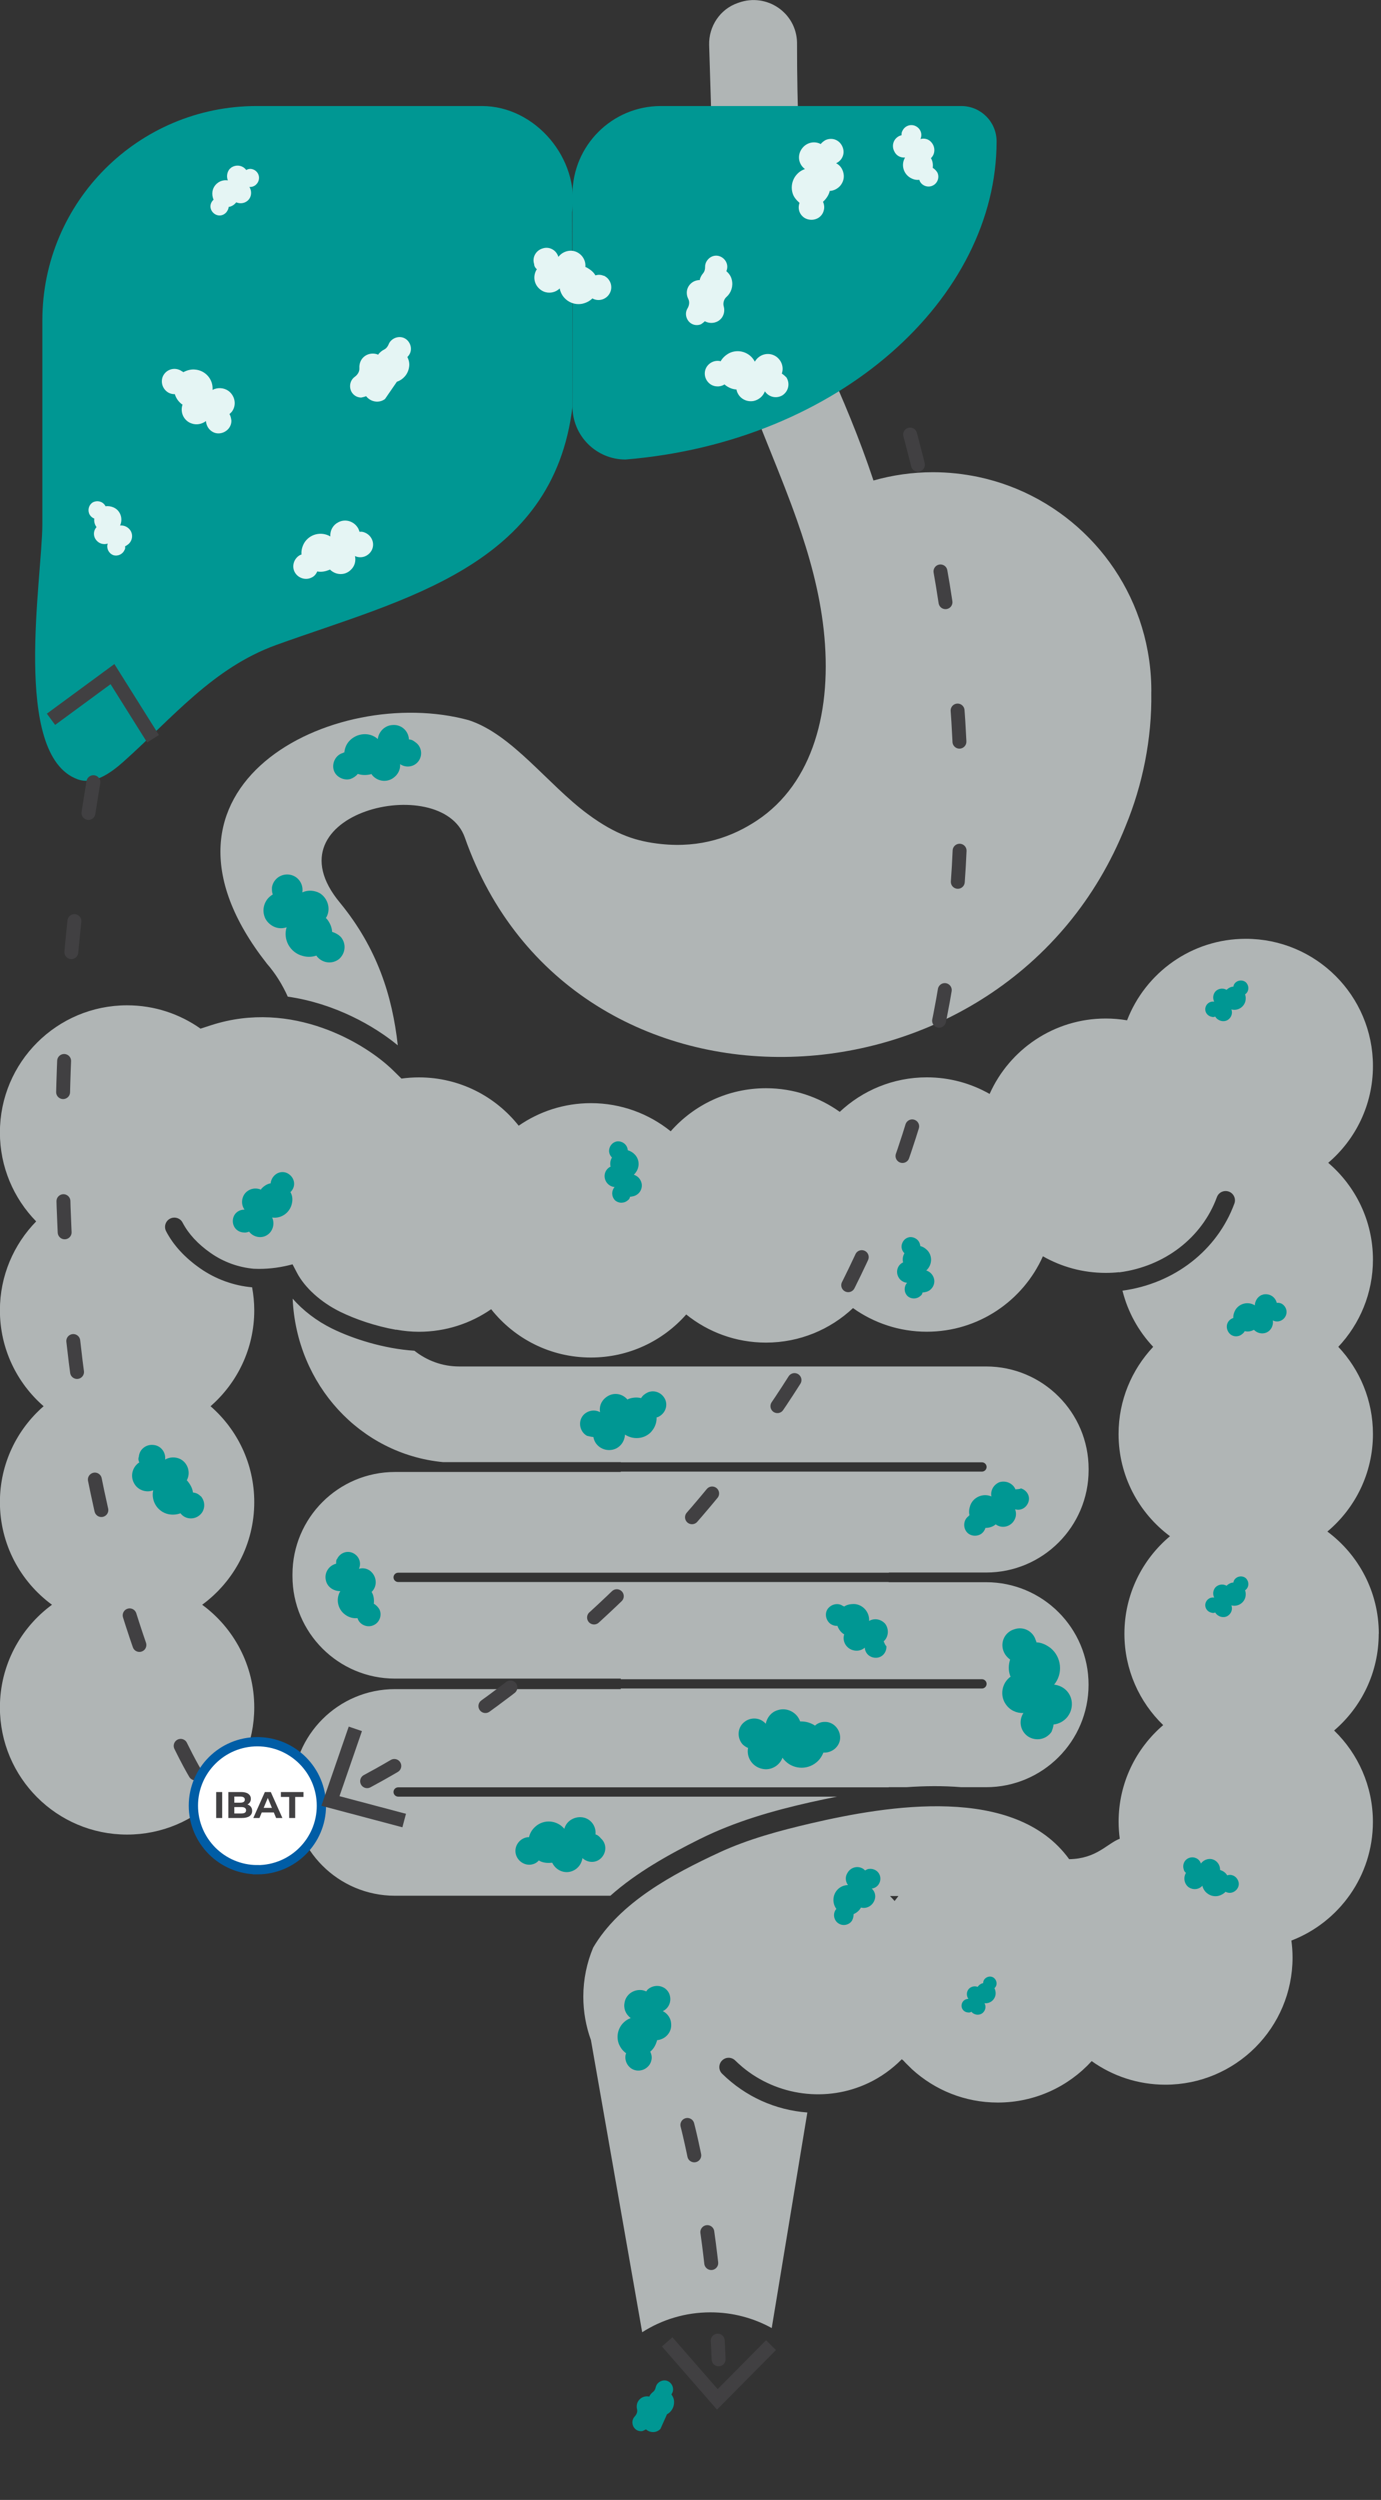 <svg width="221" height="400" viewBox="0 0 221 400" fill="none" xmlns="http://www.w3.org/2000/svg">
<rect x="0" y="0" width="221" height="400" fill="#333333" stroke="none"/>
<g clip-path="url(#clip0_867_18262)">
<path d="M112.04 294.233C117.598 291.465 123.633 289.731 129.675 288.37C131.044 288.065 132.48 287.759 133.961 287.469H63.718C63.309 287.469 62.974 287.134 62.974 286.725C62.974 286.316 63.309 285.981 63.718 285.981H142.221C142.221 285.981 142.221 285.966 142.221 285.959H145.048C147.98 285.75 150.949 285.721 153.836 285.959H157.802C166.858 285.959 174.202 278.614 174.202 269.559C174.202 260.503 166.858 253.159 157.802 253.159H142.213C142.213 253.159 142.213 253.136 142.213 253.129H63.718C63.309 253.129 62.974 252.794 62.974 252.385C62.974 251.976 63.309 251.641 63.718 251.641H142.236C142.236 251.641 142.236 251.618 142.236 251.611H157.81C166.865 251.611 174.21 244.267 174.21 235.211V235.04C174.21 225.984 166.865 218.64 157.81 218.64H115.589C115.492 218.64 115.403 218.64 115.306 218.64H115.351H73.48C70.787 218.64 68.309 217.702 66.322 216.125C61.389 215.797 56.5 214.22 53.166 212.59C50.688 211.377 48.486 209.681 46.834 207.791C47.444 221.519 57.594 232.651 70.876 233.946H70.891H99.353C99.353 233.946 99.353 233.968 99.353 233.976H157.14C157.549 233.976 157.884 234.311 157.884 234.72C157.884 235.129 157.549 235.464 157.14 235.464H99.331C99.331 235.464 99.331 235.501 99.331 235.523H63.204C54.149 235.523 46.804 242.868 46.804 251.923V252.184C46.804 261.24 54.149 268.584 63.204 268.584H99.345C99.345 268.584 99.345 268.651 99.345 268.681H157.14C157.549 268.681 157.884 269.016 157.884 269.425C157.884 269.834 157.549 270.169 157.14 270.169H99.338C99.338 270.169 99.338 270.236 99.338 270.266H63.204C54.149 270.266 46.804 277.61 46.804 286.666V286.926C46.804 295.982 54.149 303.326 63.204 303.326H97.679C101.898 299.568 107.092 296.696 112.032 294.233H112.04ZM220.649 261.403C220.649 254.706 217.412 248.768 212.419 245.055C216.876 241.32 219.711 235.717 219.711 229.452C219.711 224.049 217.606 219.146 214.168 215.5C217.598 211.854 219.711 206.95 219.711 201.548C219.711 195.342 216.929 189.791 212.553 186.055C216.936 182.32 219.711 176.769 219.711 170.563C219.711 159.327 210.604 150.212 199.36 150.212C190.699 150.212 183.303 155.629 180.363 163.256C179.255 163.07 178.116 162.966 176.955 162.966C168.666 162.966 161.538 167.929 158.368 175.035C155.399 173.346 151.976 172.379 148.315 172.379C142.928 172.379 138.031 174.477 134.385 177.9C131.059 175.526 126.981 174.12 122.584 174.12C116.504 174.12 111.058 176.784 107.33 181.01C103.84 178.198 99.397 176.509 94.568 176.509C90.275 176.509 86.294 177.841 83.005 180.118C79.277 175.407 73.518 172.386 67.044 172.386C66.091 172.386 65.154 172.453 64.231 172.58V172.565L62.951 171.307C58.539 166.954 46.767 159.833 33.79 164.037L32.064 164.596V164.566C28.738 162.229 24.704 160.853 20.337 160.853C9.101 160.853 -0.015 169.961 -0.015 181.204C-0.015 186.74 2.203 191.763 5.789 195.431C2.203 199.1 -0.015 204.122 -0.015 209.658C-0.015 215.782 2.694 221.274 6.98 225.002C2.694 228.73 -0.015 234.221 -0.015 240.345C-0.015 247.087 3.267 253.062 8.319 256.768C3.267 260.473 -0.015 266.448 -0.015 273.19C-0.015 284.426 9.093 293.541 20.337 293.541C31.58 293.541 40.688 284.433 40.688 273.19C40.688 266.448 37.406 260.473 32.354 256.768C37.406 253.062 40.688 247.087 40.688 240.345C40.688 234.221 37.979 228.73 33.693 225.002C37.972 221.274 40.688 215.782 40.688 209.658C40.688 208.401 40.561 207.166 40.346 205.975C37.414 205.715 34.527 204.688 32.026 202.939C29.578 201.228 27.74 199.234 26.58 197.001C26.2 196.272 26.483 195.372 27.212 194.992C27.941 194.613 28.842 194.895 29.221 195.625C30.159 197.425 31.677 199.07 33.73 200.499C35.806 201.95 38.195 202.79 40.606 203.006C40.874 203.021 41.142 203.028 41.417 203.028C43.285 203.028 45.085 202.768 46.797 202.299V202.314L46.819 202.299L47.504 203.616C48.761 206.035 51.366 208.386 54.469 209.904C56.827 211.057 60.027 212.181 63.405 212.776C63.405 212.769 63.39 212.761 63.39 212.746C64.573 212.962 65.794 213.089 67.037 213.089C71.33 213.089 75.311 211.757 78.6 209.48C82.328 214.19 88.087 217.211 94.561 217.211C100.64 217.211 106.087 214.547 109.815 210.321C113.305 213.133 117.747 214.823 122.576 214.823C127.964 214.823 132.86 212.724 136.506 209.301C139.832 211.675 143.91 213.081 148.307 213.081C156.597 213.081 163.725 208.118 166.895 201.012C169.864 202.701 173.287 203.668 176.948 203.668C177.677 203.668 178.391 203.631 179.098 203.557C179.098 203.557 179.098 203.572 179.098 203.579C179.098 203.579 179.113 203.579 179.121 203.579C186.376 202.634 192.358 198.028 194.739 191.547C195.022 190.773 195.878 190.379 196.652 190.661C197.426 190.944 197.82 191.8 197.537 192.574C194.784 200.059 187.931 205.387 179.627 206.511C180.482 209.934 182.201 213.014 184.545 215.5C181.115 219.146 179.002 224.049 179.002 229.452C179.002 236.148 182.238 242.086 187.231 245.799C182.774 249.535 179.939 255.138 179.939 261.403C179.939 267.14 182.32 272.327 186.145 276.025C181.777 279.76 179.009 285.304 179.009 291.495C179.009 292.41 179.076 293.318 179.195 294.203C177.126 295 175.489 297.403 171.099 297.477C162.401 285.483 142.035 288.891 129.787 291.74C124.809 292.901 119.726 294.263 115.076 296.421C107.761 299.814 99.167 304.383 94.925 311.623C93.913 314.041 93.348 316.69 93.348 319.473C93.348 321.914 93.779 324.258 94.568 326.423L102.768 373.168C105.923 371.151 109.674 369.983 113.699 369.983C117.256 369.983 120.59 370.898 123.499 372.498L129.199 338.009C129.199 338.009 129.221 338.009 129.229 338.009C124.079 337.629 119.28 335.464 115.559 331.803C114.972 331.23 114.964 330.285 115.545 329.697C116.117 329.109 117.062 329.102 117.65 329.682C117.978 330.002 118.313 330.307 118.655 330.597C118.7 330.642 118.752 330.679 118.796 330.724C124.384 335.382 132.287 336.446 138.939 333.306C138.939 333.306 138.954 333.306 138.961 333.299C140.933 332.361 142.742 331.081 144.319 329.481L144.46 329.623C144.46 329.623 144.475 329.608 144.475 329.6C144.639 329.786 144.81 329.958 144.981 330.136L145.956 331.096C149.572 334.4 154.387 336.416 159.677 336.416C165.63 336.416 170.98 333.864 174.701 329.786C178.027 332.16 182.097 333.559 186.495 333.559C197.731 333.559 206.846 324.451 206.846 313.208C206.846 312.293 206.779 311.385 206.66 310.499C214.287 307.56 219.704 300.171 219.704 291.51C219.704 285.773 217.323 280.586 213.498 276.888C217.866 273.153 220.634 267.609 220.634 261.418L220.649 261.403ZM143.166 304.167C142.928 303.899 142.675 303.631 142.422 303.371H143.776C143.567 303.631 143.367 303.892 143.166 304.167Z" fill="#B0B5B5"/>
<path d="M46.06 159.469C53.59 160.548 59.908 164.164 63.658 167.26C62.787 159.372 60.376 151.715 54.409 144.445C42.421 130.025 70.66 123.387 74.38 133.991C91.443 182.588 161.21 179.604 180.117 132.205C182.848 125.605 184.359 118.178 184.24 110.834C184.24 110.73 184.247 110.626 184.247 110.514C184.247 108.364 184.046 106.265 183.674 104.219C181.137 90.282 170.347 79.232 156.552 76.315C154.208 75.824 151.782 75.556 149.297 75.556C146 75.556 142.808 76.025 139.78 76.881C137.547 70.154 134.898 63.844 131.929 57.311C128.73 50.272 128.551 42.421 128.306 34.831C127.941 23.372 127.547 18.26 127.547 6.794C127.442 2.039 122.702 -1.176 118.223 0.424C118.163 0.447 118.111 0.461 118.052 0.484C115.232 1.459 113.409 4.204 113.483 7.188L114.473 39.408C114.874 55.123 122.42 68.71 127.517 83.176C129.511 88.831 131.133 94.62 131.81 100.722C133.246 113.632 130.114 125.307 121.162 131.267C117.196 133.909 112.144 135.717 105.804 135.047C101.949 134.638 98.623 133.634 94.047 130.248C87.618 125.493 81.97 117.501 75.013 115.232C53.471 109.339 20.381 125.746 42.697 154.171C44.103 155.785 45.197 157.564 46.052 159.469H46.06Z" fill="#B0B5B5"/>
<path d="M159.484 22.621C159.484 47.608 134.46 70.697 100.097 73.525C95.409 73.525 91.614 69.73 91.614 65.042V31.103C91.614 23.298 97.947 16.965 105.752 16.965H153.829C156.954 16.965 159.484 19.495 159.484 22.621Z" fill="#009793"/>
<path d="M91.615 65.042C88.549 90.676 64.5 95.87 44.238 103.185C34.066 106.853 27.614 114.867 19.771 121.862C17.703 123.707 15.002 125.642 12.398 124.682C1.831 120.79 6.779 92.321 6.779 83.845V51.261C6.779 32.324 22.13 16.965 41.075 16.965H77.12C85.707 16.965 92.805 25.441 91.555 33.924" fill="#009793"/>
<path d="M110 340C110 340 114.138 355.613 115 377.5" stroke="#414042" stroke-width="2.231" stroke-miterlimit="10" stroke-linecap="round" stroke-dasharray="4.99 12.46"/>
<path d="M124.175 376.019L122.589 374.448L114.845 382.271L107.607 373.97L105.929 375.443L114.739 385.548L124.175 376.019Z" fill="#414042"/>
<path d="M112.791 51.395C113.773 51.946 115.068 51.641 115.626 50.659C115.916 50.153 115.968 49.557 115.819 49.036C115.67 48.516 115.834 47.883 116.258 47.511C117.002 46.856 117.367 45.807 117.107 44.75C116.98 44.2 116.675 43.768 116.243 43.396C116.243 43.337 116.303 43.27 116.303 43.21C116.608 42.288 116.057 41.305 115.135 40.993C114.212 40.68 113.23 41.238 112.917 42.161C112.858 42.34 112.828 42.533 112.835 42.727C112.843 43.099 112.746 43.463 112.501 43.746C112.255 44.029 112.106 44.334 111.995 44.684V44.81C110.826 44.81 109.904 45.733 109.904 46.841C109.904 47.191 109.986 47.526 110.142 47.824C110.395 48.315 110.298 48.888 110.015 49.356C109.747 49.803 109.688 50.361 109.904 50.904C110.276 51.827 111.258 52.258 112.181 51.886C112.367 51.76 112.612 51.581 112.798 51.395H112.791Z" fill="#E5F5F4"/>
<path d="M36.714 66.27C36.841 66.143 36.96 66.024 37.086 65.898C37.89 64.849 37.637 63.375 36.595 62.572C35.859 62.021 34.809 61.954 34.013 62.386C34.14 60.659 32.845 59.246 31.178 59.127C30.561 59.067 29.884 59.253 29.333 59.558C29.273 59.499 29.206 59.432 29.147 59.432C28.224 58.755 26.989 58.941 26.312 59.804C25.635 60.667 25.821 61.962 26.684 62.639C27.056 62.944 27.488 63.07 27.979 63.07C28.165 63.688 28.529 64.239 29.087 64.67C29.147 64.67 29.147 64.73 29.214 64.73C28.782 65.957 29.4 67.312 30.628 67.743C31.431 68.048 32.287 67.87 32.964 67.371C33.024 68.48 33.946 69.403 35.055 69.343C36.164 69.284 37.086 68.361 37.027 67.252C36.967 66.88 36.9 66.516 36.722 66.27H36.714Z" fill="#E5F5F4"/>
<path d="M125.113 59.774C125.545 58.546 124.868 57.192 123.632 56.76C122.524 56.388 121.355 56.887 120.797 57.869C119.994 56.328 118.148 55.778 116.675 56.515C116.124 56.82 115.626 57.251 115.321 57.809C115.261 57.809 115.194 57.75 115.075 57.75C113.967 57.623 112.917 58.427 112.798 59.536C112.672 60.644 113.475 61.694 114.584 61.813H114.644C115.075 61.872 115.566 61.753 115.938 61.508C116.429 61.939 117.047 62.244 117.724 62.311H117.851C118.096 63.606 119.331 64.402 120.619 64.156C121.422 63.971 122.1 63.42 122.405 62.616C123.022 63.539 124.25 63.844 125.24 63.234C126.162 62.616 126.467 61.388 125.857 60.399C125.671 60.213 125.426 59.967 125.121 59.781L125.113 59.774Z" fill="#E5F5F4"/>
<path d="M144.29 21.631C144.163 21.691 144.044 21.691 143.917 21.758C142.995 22.189 142.623 23.298 143.114 24.221C143.419 24.898 144.096 25.27 144.84 25.203C144.163 26.312 144.535 27.785 145.703 28.462C146.135 28.708 146.626 28.834 147.117 28.767C147.117 28.827 147.177 28.894 147.177 28.953C147.549 29.757 148.531 30.062 149.268 29.69C150.071 29.318 150.376 28.336 150.004 27.599C149.818 27.294 149.573 27.048 149.268 26.862C149.327 26.371 149.268 25.813 149.022 25.381C149.022 25.381 149.022 25.322 148.963 25.322C149.699 24.645 149.699 23.477 149.022 22.74C148.59 22.249 147.913 22.063 147.296 22.249C147.668 21.445 147.296 20.523 146.492 20.158C145.688 19.793 144.766 20.158 144.401 20.962C144.275 21.148 144.275 21.393 144.275 21.639L144.29 21.631Z" fill="#E5F5F4"/>
<path d="M138.455 299.286C138.336 299.211 138.277 299.107 138.158 299.033C137.309 298.475 136.171 298.735 135.643 299.635C135.226 300.253 135.263 301.019 135.702 301.622C134.407 301.622 133.336 302.709 133.373 304.063C133.388 304.561 133.544 305.045 133.849 305.432C133.797 305.462 133.775 305.551 133.723 305.581C133.232 306.317 133.485 307.314 134.184 307.754C134.921 308.245 135.918 307.992 136.357 307.292C136.521 306.972 136.602 306.637 136.602 306.273C137.056 306.064 137.495 305.722 137.733 305.291C137.733 305.291 137.786 305.261 137.756 305.209C138.716 305.484 139.713 304.874 139.988 303.907C140.182 303.281 139.988 302.612 139.504 302.18C140.382 302.076 140.97 301.28 140.874 300.402C140.769 299.524 139.973 298.936 139.095 299.033C138.872 299.025 138.664 299.152 138.455 299.278V299.286Z" fill="#009793"/>
<path d="M57.542 85.096C57.482 84.91 57.415 84.791 57.356 84.605C56.738 83.436 55.324 82.945 54.156 83.555C53.293 83.987 52.802 84.85 52.861 85.832C51.381 84.969 49.535 85.46 48.679 86.882C48.374 87.432 48.188 88.05 48.248 88.727C48.188 88.727 48.121 88.786 48.062 88.786C47.08 89.278 46.648 90.513 47.139 91.495C47.63 92.477 48.866 92.909 49.848 92.418C50.279 92.232 50.584 91.867 50.77 91.435C51.448 91.562 52.065 91.435 52.675 91.19C52.735 91.19 52.735 91.13 52.802 91.13C53.725 92.053 55.205 92.113 56.128 91.19C56.746 90.639 56.991 89.776 56.805 88.972C57.854 89.463 59.023 88.972 59.514 87.99C60.005 86.941 59.514 85.773 58.532 85.282C58.159 85.096 57.854 85.036 57.549 85.096H57.542Z" fill="#E5F5F4"/>
<path d="M31.25 283.75C31.25 283.75 -3.999 226.11 16.3 117.5" stroke="#414042" stroke-width="2.226" stroke-miterlimit="10" stroke-linecap="round" stroke-dasharray="4.99 17.45"/>
<path d="M25.433 117.605L23.543 118.796L17.694 109.472L8.825 115.99L7.5 114.19L18.304 106.25L25.433 117.605Z" fill="#414042"/>
<path d="M131.335 23.045C130.167 22.427 128.753 22.918 128.135 24.094C127.585 25.143 127.89 26.371 128.812 27.048C127.213 27.599 126.35 29.325 126.841 30.925C127.027 31.543 127.458 32.034 127.949 32.465C127.949 32.525 127.89 32.592 127.89 32.651C127.585 33.76 128.262 34.869 129.371 35.114C130.479 35.36 131.588 34.742 131.834 33.633C131.96 33.202 131.893 32.711 131.707 32.279C132.198 31.848 132.57 31.297 132.756 30.679V30.553C134.051 30.493 135.093 29.385 135.033 28.09C134.974 27.227 134.542 26.49 133.805 26.118C134.855 25.627 135.286 24.459 134.788 23.409C134.297 22.36 133.128 21.929 132.079 22.427C131.774 22.613 131.528 22.799 131.342 23.045H131.335Z" fill="#E5F5F4"/>
<path d="M85.936 43.069C85.809 43.195 85.75 43.374 85.69 43.5C85.199 44.728 85.75 46.082 86.985 46.64C87.848 47.012 88.89 46.826 89.567 46.149C89.872 47.809 91.472 48.917 93.139 48.612C93.756 48.486 94.367 48.181 94.798 47.749C95.78 48.3 97.016 47.935 97.566 46.945C98.117 45.963 97.752 44.728 96.763 44.177C96.703 44.118 96.636 44.118 96.577 44.118C96.145 43.932 95.713 43.932 95.282 44.058C94.977 43.508 94.419 43.076 93.801 42.764C93.761 42.764 93.719 42.744 93.675 42.704C93.801 41.409 92.811 40.241 91.517 40.122C90.713 40.062 89.857 40.427 89.359 41.104C89.054 40.055 87.945 39.378 86.836 39.75C85.787 40.055 85.11 41.164 85.482 42.273C85.482 42.578 85.668 42.89 85.914 43.076L85.936 43.069Z" fill="#E5F5F4"/>
<path d="M189.791 299.665C189.315 300.454 189.531 301.496 190.26 301.994C190.967 302.441 191.86 302.344 192.41 301.726C192.678 302.88 193.832 303.609 194.985 303.348C195.409 303.244 195.841 303.006 196.116 302.694C196.17 302.718 196.225 302.741 196.28 302.761C197.001 303.066 197.835 302.664 198.14 301.949C198.445 301.228 198.043 300.394 197.329 300.089C197.009 299.955 196.674 299.955 196.391 300.067C196.175 299.687 195.781 299.382 195.327 299.233L195.245 299.196C195.268 298.259 194.561 297.485 193.675 297.44C193.073 297.418 192.522 297.708 192.18 298.177C191.941 297.41 191.116 297.009 190.349 297.254C189.583 297.492 189.181 298.318 189.426 299.085C189.464 299.338 189.612 299.539 189.791 299.665Z" fill="#009793"/>
<path d="M155.442 321.884C155.889 322.42 156.678 322.517 157.213 322.115C157.705 321.72 157.853 321.066 157.548 320.522C158.434 320.619 159.23 319.972 159.327 319.086C159.356 318.759 159.289 318.394 159.141 318.126C159.17 318.092 159.2 318.059 159.23 318.03C159.624 317.591 159.542 316.906 159.103 316.512C158.664 316.117 157.98 316.199 157.585 316.638C157.407 316.832 157.332 317.07 157.34 317.3C157.02 317.36 156.707 317.561 156.492 317.851L156.447 317.903C155.785 317.658 155.063 317.978 154.817 318.588C154.654 319.012 154.721 319.473 154.974 319.83C154.371 319.816 153.887 320.299 153.872 320.902C153.858 321.505 154.341 321.988 154.944 322.003C155.13 322.04 155.316 321.981 155.45 321.884H155.442Z" fill="#009793"/>
<path d="M194.479 258.018C194.88 258.687 195.751 258.933 196.413 258.583C197.024 258.226 197.306 257.519 197.061 256.864C198.028 257.125 199.033 256.544 199.293 255.57C199.382 255.213 199.375 254.788 199.248 254.461C199.288 254.431 199.325 254.399 199.36 254.364C199.873 253.948 199.903 253.159 199.486 252.645C199.07 252.132 198.281 252.102 197.768 252.519C197.537 252.705 197.41 252.95 197.381 253.211C197.009 253.226 196.629 253.397 196.339 253.68L196.279 253.724C195.587 253.337 194.724 253.561 194.345 254.208C194.092 254.654 194.084 255.175 194.308 255.622C193.638 255.503 193.013 255.964 192.894 256.626C192.775 257.296 193.236 257.921 193.898 258.04C194.099 258.115 194.315 258.085 194.479 257.995V258.018Z" fill="#009793"/>
<path d="M194.479 162.668C194.88 163.338 195.751 163.584 196.413 163.234C197.024 162.877 197.306 162.17 197.061 161.515C198.028 161.775 199.033 161.195 199.293 160.22C199.382 159.863 199.375 159.439 199.248 159.112C199.288 159.082 199.325 159.05 199.36 159.015C199.873 158.598 199.903 157.809 199.486 157.296C199.07 156.783 198.281 156.753 197.768 157.169C197.537 157.356 197.41 157.601 197.381 157.861C197.009 157.876 196.629 158.048 196.339 158.33L196.279 158.375C195.587 157.988 194.724 158.211 194.345 158.859C194.092 159.305 194.084 159.826 194.308 160.272C193.638 160.153 193.013 160.615 192.894 161.277C192.775 161.947 193.236 162.572 193.898 162.691C194.099 162.765 194.315 162.735 194.479 162.646V162.668Z" fill="#009793"/>
<path d="M20.024 87.41C20.15 87.35 20.269 87.283 20.329 87.224C21.132 86.733 21.378 85.683 20.879 84.887C20.507 84.337 19.897 84.024 19.22 84.084C19.711 82.975 19.28 81.68 18.171 81.189C17.739 81.003 17.308 80.943 16.876 81.003C16.876 80.943 16.817 80.876 16.817 80.876C16.385 80.199 15.522 80.013 14.845 80.385C14.168 80.817 13.982 81.68 14.354 82.357C14.54 82.662 14.785 82.848 15.09 82.975C15.031 83.466 15.15 83.897 15.395 84.27L15.455 84.329C14.837 85.006 14.904 86.055 15.641 86.666C16.073 87.038 16.69 87.157 17.241 86.971C16.995 87.707 17.367 88.511 18.104 88.816C18.841 89.062 19.644 88.689 19.949 87.953C20.009 87.893 20.076 87.648 20.009 87.402L20.024 87.41Z" fill="#E5F5F4"/>
<path d="M39.407 27.204C38.857 26.468 37.867 26.282 37.071 26.773C36.944 26.832 36.885 26.959 36.766 27.018C36.334 27.509 36.215 28.246 36.461 28.864C35.292 28.678 34.184 29.481 33.998 30.649C33.938 31.081 33.998 31.572 34.184 31.944L34.057 32.071C33.507 32.688 33.566 33.551 34.184 34.102C34.801 34.653 35.665 34.593 36.215 33.976C36.401 33.73 36.587 33.425 36.587 33.112C37.019 33.053 37.45 32.807 37.755 32.435L37.815 32.376C38.678 32.748 39.66 32.376 40.032 31.572C40.278 31.022 40.218 30.404 39.906 29.913C40.71 29.972 41.387 29.362 41.446 28.559C41.506 27.755 40.896 27.078 40.092 27.018C39.846 27.018 39.601 27.078 39.415 27.204H39.407Z" fill="#E5F5F4"/>
<path d="M65.444 118.32C65.369 116.906 64.179 115.864 62.765 116.013C61.574 116.088 60.607 117.055 60.458 118.245C59.119 117.055 57.035 117.278 55.845 118.618C55.398 119.138 55.175 119.734 55.1 120.403C55.026 120.403 54.952 120.403 54.877 120.478C53.761 120.775 53.091 122.04 53.389 123.157C53.687 124.273 54.952 124.942 56.068 124.645C56.514 124.496 56.961 124.198 57.258 123.826C57.928 124.049 58.598 124.049 59.267 123.901C59.317 123.901 59.367 123.876 59.416 123.826C60.16 124.942 61.723 125.314 62.914 124.496C63.658 123.975 64.104 123.157 64.03 122.264C64.997 122.933 66.337 122.71 67.006 121.743C67.676 120.775 67.453 119.436 66.485 118.766C66.113 118.469 65.816 118.32 65.444 118.32Z" fill="#009793"/>
<path d="M43.663 143.113C42.272 143.909 41.781 145.613 42.48 147.012C43.15 148.203 44.549 148.835 45.866 148.367C45.248 150.346 46.446 152.429 48.41 152.943C49.177 153.174 49.966 153.129 50.628 152.898C50.688 152.943 50.695 153.047 50.814 153.144C51.729 154.148 53.225 154.29 54.289 153.427C55.294 152.511 55.435 151.016 54.572 149.952C54.207 149.572 53.694 149.26 53.151 149.111C53.113 148.322 52.756 147.57 52.265 146.99L52.146 146.901C53.002 145.584 52.525 143.783 51.208 142.935C50.36 142.451 49.289 142.362 48.381 142.786C48.597 141.439 47.704 140.167 46.357 139.951C45.01 139.735 43.738 140.628 43.522 141.975C43.514 142.347 43.499 142.719 43.656 143.128L43.663 143.113Z" fill="#009793"/>
<path d="M94.963 229.935C95.186 231.312 96.518 232.205 97.902 231.982C99.115 231.781 99.949 230.761 100.016 229.541C101.496 230.516 103.535 230.196 104.503 228.722C104.867 228.202 105.105 227.495 105.076 226.795C105.135 226.751 105.239 226.773 105.299 226.728C106.407 226.237 106.906 224.994 106.46 223.945C105.968 222.837 104.726 222.338 103.677 222.784C103.267 222.978 102.836 223.268 102.598 223.707C101.935 223.529 101.169 223.603 100.537 223.856L100.417 223.938C99.495 222.859 97.969 222.732 96.883 223.655C96.191 224.221 95.871 225.069 96.027 225.954C95.008 225.389 93.654 225.776 93.088 226.795C92.522 227.815 92.909 229.169 93.929 229.734C94.241 229.794 94.591 229.913 94.963 229.928V229.935Z" fill="#009793"/>
<path d="M95.297 293.511C95.446 292.098 94.404 290.833 92.99 290.758C91.8 290.684 90.609 291.428 90.312 292.619C89.121 291.205 87.038 291.056 85.698 292.246C85.177 292.693 84.805 293.288 84.656 293.958H84.433C83.243 294.107 82.35 295.223 82.499 296.413C82.647 297.604 83.764 298.497 84.954 298.348C85.475 298.274 85.921 298.05 86.219 297.678C86.814 298.05 87.558 298.125 88.228 298.05H88.377C88.972 299.315 90.46 299.911 91.725 299.315C92.544 298.943 93.065 298.199 93.214 297.306C94.107 298.125 95.446 298.125 96.264 297.232C97.083 296.339 97.083 295 96.19 294.181C95.892 293.809 95.595 293.586 95.297 293.511Z" fill="#009793"/>
<path d="M53.791 250.197C52.601 250.495 51.857 251.686 52.154 252.876C52.378 253.918 53.345 254.588 54.461 254.588C53.643 255.927 54.089 257.713 55.503 258.531C56.024 258.829 56.619 258.978 57.214 258.903C57.214 258.978 57.289 259.052 57.289 259.127C57.735 260.094 58.926 260.466 59.819 260.019C60.786 259.573 61.158 258.382 60.712 257.49C60.489 257.117 60.191 256.82 59.819 256.597C59.893 256.001 59.819 255.332 59.521 254.811C59.521 254.811 59.521 254.736 59.447 254.736C60.34 253.918 60.34 252.504 59.521 251.611C59 251.016 58.182 250.793 57.438 251.016C57.884 250.048 57.438 248.932 56.47 248.486C55.503 248.039 54.387 248.486 53.94 249.453C53.791 249.528 53.791 249.9 53.791 250.197Z" fill="#009793"/>
<path d="M119.711 279.679C119.414 281.241 120.455 282.73 122.018 283.027C123.357 283.325 124.771 282.506 125.218 281.241C126.408 282.953 128.715 283.325 130.352 282.209C131.022 281.762 131.468 281.167 131.766 280.423H132.063C133.403 280.348 134.519 279.232 134.445 277.893C134.37 276.553 133.254 275.437 131.915 275.512C131.394 275.512 130.798 275.735 130.426 276.107C129.757 275.661 129.013 275.437 128.194 275.437H128.045C127.524 273.949 125.887 273.131 124.399 273.652C123.432 273.949 122.762 274.768 122.539 275.809C121.646 274.768 120.083 274.693 119.042 275.586C118 276.479 117.925 278.042 118.818 279.083C119.042 279.307 119.339 279.53 119.711 279.679Z" fill="#009793"/>
<path d="M141.416 262.624C142.25 261.872 142.272 260.585 141.625 259.774C140.955 259.059 139.921 258.873 139.08 259.357C139.184 257.928 138.031 256.649 136.587 256.649C136.051 256.656 135.493 256.768 135.069 257.065C135.025 257.006 134.987 256.946 134.92 256.983C134.169 256.418 133.06 256.641 132.487 257.393C131.922 258.144 132.145 259.253 132.896 259.826C133.231 260.049 133.581 260.168 134.013 260.138C134.184 260.652 134.526 261.143 135.002 261.448C135.002 261.448 135.047 261.508 135.106 261.47C134.749 262.527 135.345 263.658 136.401 264.008C137.108 264.246 137.83 264.112 138.395 263.628C138.433 264.596 139.266 265.288 140.233 265.25C141.201 265.213 141.893 264.38 141.855 263.412C141.58 263.145 141.536 262.817 141.409 262.631L141.416 262.624Z" fill="#009793"/>
<path d="M162.513 238.321C162.081 237.28 160.876 236.833 159.893 237.175C159 237.57 158.472 238.485 158.651 239.437C157.341 238.864 155.749 239.527 155.265 240.888C155.094 241.394 155.012 241.96 155.153 242.458C155.079 242.481 155.012 242.496 155.027 242.57C154.246 243.091 154.082 244.215 154.603 244.996C155.124 245.777 156.247 245.941 157.029 245.42C157.349 245.182 157.579 244.884 157.698 244.468C158.241 244.475 158.814 244.319 159.261 243.969C159.261 243.969 159.335 243.947 159.313 243.88C160.191 244.564 161.456 244.378 162.141 243.5C162.602 242.912 162.714 242.191 162.446 241.491C163.368 241.781 164.298 241.223 164.589 240.293C164.879 239.37 164.321 238.44 163.391 238.15C163.048 238.321 162.728 238.254 162.513 238.314V238.321Z" fill="#009793"/>
<path d="M168.606 275.928C170.332 275.735 171.642 274.239 171.523 272.431C171.419 270.868 170.191 269.7 168.688 269.551C170.146 267.803 169.893 265.169 168.145 263.71C167.445 263.174 166.679 262.81 165.853 262.78C165.853 262.698 165.845 262.616 165.748 262.453C165.324 260.994 163.784 260.183 162.326 260.689C160.867 261.113 160.056 262.654 160.562 264.112C160.763 264.678 161.128 265.154 161.648 265.533C161.373 266.382 161.351 267.289 161.648 268.1C161.648 268.155 161.681 268.207 161.745 268.257C160.324 269.261 159.952 271.27 160.956 272.692C161.596 273.644 162.705 274.15 163.777 274.083C162.951 275.378 163.3 277.007 164.513 277.841C165.808 278.667 167.438 278.317 168.271 277.104C168.412 276.762 168.554 276.338 168.606 275.921V275.928Z" fill="#009793"/>
<path d="M39.862 197.068C40.576 198.006 41.945 198.237 42.883 197.522C43.709 196.897 43.984 195.759 43.552 194.806C45.063 195.029 46.492 193.973 46.745 192.403C46.856 191.822 46.76 191.22 46.477 190.751C46.499 190.691 46.588 190.662 46.611 190.602C47.288 189.843 47.213 188.697 46.395 187.998C45.636 187.321 44.49 187.395 43.791 188.213C43.523 188.519 43.344 188.928 43.314 189.337C42.719 189.434 42.221 189.776 41.811 190.23L41.759 190.349C40.636 189.873 39.371 190.379 38.917 191.435C38.612 192.142 38.693 192.946 39.133 193.549C38.098 193.526 37.28 194.293 37.257 195.327C37.235 196.361 38.001 197.18 39.036 197.202C39.296 197.247 39.609 197.165 39.862 197.068Z" fill="#009793"/>
<path d="M63.516 61.076C64.498 60.756 65.28 59.893 65.458 58.777C65.57 58.196 65.451 57.653 65.19 57.125C65.213 57.065 65.302 57.035 65.324 56.976C66.001 56.217 65.867 55.049 65.108 54.372C64.349 53.694 63.181 53.828 62.504 54.587C62.37 54.736 62.266 54.907 62.192 55.101C62.05 55.458 61.797 55.77 61.455 55.942C61.113 56.113 60.837 56.351 60.584 56.634L60.532 56.753C59.409 56.276 58.144 56.782 57.69 57.839C57.548 58.174 57.489 58.531 57.511 58.881C57.556 59.454 57.228 59.967 56.76 60.302C56.321 60.622 56.038 61.136 56.023 61.738C56.001 62.773 56.767 63.591 57.801 63.613C58.032 63.569 58.337 63.494 58.59 63.39C59.304 64.328 60.674 64.558 61.611 63.844" fill="#E5F5F4"/>
<path d="M103.446 318.64C103.26 318.565 103.118 318.536 102.925 318.461C101.578 318.186 100.239 318.997 99.963 320.344C99.74 321.326 100.105 322.293 100.938 322.896C99.264 323.514 98.438 325.329 99.003 326.959C99.249 327.576 99.621 328.127 100.201 328.529C100.164 328.581 100.172 328.67 100.127 328.715C99.874 329.831 100.573 330.999 101.697 331.252C102.813 331.505 103.981 330.798 104.234 329.682C104.368 329.213 104.279 328.722 104.056 328.283C104.606 327.822 104.912 327.242 105.12 326.579C105.157 326.527 105.112 326.49 105.15 326.438C106.504 326.304 107.531 325.158 107.404 323.804C107.367 322.941 106.839 322.174 106.072 321.787C107.159 321.274 107.538 320.001 107.077 318.952C106.563 317.866 105.291 317.486 104.242 317.948C103.848 318.126 103.595 318.327 103.438 318.617L103.446 318.64Z" fill="#009793"/>
<path d="M22.294 234.006C22.123 234.073 21.989 234.221 21.885 234.318C20.91 235.3 20.88 236.826 21.84 237.86C22.517 238.567 23.596 238.82 24.519 238.448C24.132 240.167 25.211 241.886 26.93 242.273C27.57 242.407 28.284 242.362 28.879 242.131C29.594 243.069 30.926 243.218 31.863 242.503C32.801 241.789 32.95 240.457 32.235 239.519C32.198 239.438 32.146 239.408 32.087 239.385C31.752 239.028 31.335 238.857 30.874 238.798C30.807 238.143 30.449 237.503 29.988 236.952C29.948 236.937 29.919 236.9 29.899 236.841C30.546 235.65 30.085 234.125 28.894 233.477C28.15 233.09 27.175 233.09 26.424 233.537C26.558 232.406 25.776 231.304 24.556 231.2C23.425 231.066 22.324 231.848 22.22 233.068C22.093 233.366 22.145 233.738 22.302 234.013L22.294 234.006Z" fill="#009793"/>
<path d="M147.638 206.801C147.779 206.794 147.928 206.786 148.01 206.749C148.977 206.608 149.647 205.7 149.498 204.733C149.372 204.048 148.91 203.505 148.233 203.282C149.163 202.418 149.275 201.005 148.419 200.074C148.084 199.717 147.697 199.487 147.258 199.368C147.281 199.308 147.251 199.226 147.251 199.226C147.117 198.4 146.365 197.872 145.562 197.946C144.736 198.08 144.208 198.832 144.282 199.635C144.334 200.007 144.49 200.283 144.736 200.528C144.475 200.975 144.416 201.436 144.498 201.897L144.535 201.979C143.664 202.374 143.3 203.408 143.754 204.301C144.014 204.829 144.557 205.201 145.16 205.253C144.624 205.864 144.647 206.779 145.227 207.374C145.837 207.91 146.752 207.888 147.348 207.307C147.43 207.27 147.593 207.062 147.63 206.801H147.638Z" fill="#009793"/>
<path d="M100.833 191.48C100.975 191.473 101.123 191.465 101.205 191.428C102.173 191.287 102.842 190.379 102.693 189.411C102.567 188.727 102.106 188.184 101.428 187.96C102.359 187.097 102.47 185.684 101.614 184.753C101.28 184.396 100.893 184.166 100.454 184.046C100.476 183.987 100.446 183.905 100.446 183.905C100.312 183.079 99.561 182.551 98.757 182.625C97.931 182.759 97.403 183.511 97.477 184.314C97.529 184.686 97.686 184.962 97.931 185.207C97.671 185.654 97.611 186.115 97.693 186.576L97.73 186.658C96.86 187.053 96.495 188.087 96.949 188.98C97.209 189.508 97.753 189.88 98.355 189.932C97.82 190.543 97.842 191.458 98.422 192.053C99.032 192.589 99.948 192.566 100.543 191.986C100.625 191.949 100.789 191.741 100.826 191.48H100.833Z" fill="#009793"/>
<path d="M41.187 299.167C46.842 299.167 51.433 294.583 51.433 288.928C51.433 283.273 46.85 278.689 41.194 278.681C35.539 278.681 30.948 283.258 30.948 288.913C30.948 294.568 35.532 299.159 41.187 299.159" fill="white"/>
<path d="M41.187 299.167C46.842 299.167 51.433 294.583 51.433 288.928C51.433 283.273 46.85 278.689 41.194 278.681C35.539 278.681 30.948 283.258 30.948 288.913C30.948 294.568 35.532 299.159 41.187 299.159V299.167Z" stroke="#005DA6" stroke-width="1.484"/>
<path d="M204.323 208.475C204.092 207.538 203.229 206.957 202.254 207.106C202.113 207.114 202.001 207.21 201.86 207.218C201.242 207.515 200.825 208.17 200.81 208.862C199.761 208.207 198.377 208.52 197.715 209.562C197.477 209.949 197.335 210.447 197.365 210.879L197.194 210.946C196.413 211.31 196.115 212.159 196.48 212.947C196.844 213.729 197.693 214.026 198.481 213.662C198.757 213.498 199.062 213.282 199.188 212.985C199.627 213.104 200.141 213.044 200.587 212.813L200.669 212.776C201.346 213.483 202.44 213.535 203.125 212.918C203.586 212.486 203.779 211.868 203.69 211.273C204.434 211.66 205.335 211.348 205.721 210.603C206.108 209.859 205.796 208.959 205.052 208.572C204.814 208.468 204.553 208.431 204.33 208.468L204.323 208.475Z" fill="#009793"/>
<path d="M58.75 285C75.721 275.946 190.609 208.202 141.732 56.25" stroke="#414042" stroke-width="2.226" stroke-miterlimit="10" stroke-linecap="round" stroke-dasharray="4.99 17.45"/>
<path d="M64.395 292.373L64.968 290.215L54.327 287.395L57.921 276.985L55.808 276.263L51.433 288.935L64.395 292.373Z" fill="#414042"/>
<path d="M106.735 386.301C107.427 385.929 107.896 385.177 107.873 384.314C107.873 383.868 107.71 383.473 107.442 383.116C107.449 383.072 107.509 383.034 107.524 382.982C107.926 382.32 107.665 381.464 107.01 381.063C106.348 380.661 105.492 380.921 105.091 381.576C105.016 381.703 104.957 381.851 104.927 382C104.867 382.29 104.726 382.551 104.495 382.729C104.265 382.908 104.086 383.116 103.937 383.369L103.915 383.466C103.007 383.258 102.136 383.816 101.936 384.671C101.876 384.939 101.876 385.215 101.943 385.475C102.055 385.899 101.876 386.323 101.578 386.643C101.296 386.941 101.147 387.365 101.221 387.819C101.348 388.6 102.032 389.106 102.806 388.98C102.97 388.92 103.193 388.816 103.372 388.705C104.034 389.307 105.091 389.292 105.693 388.63" fill="#009793"/>
<path d="M34.595 290.887V286.732H35.557V290.887H34.595ZM36.543 290.887V286.732H38.573C39.095 286.732 39.487 286.831 39.748 287.029C40.013 287.227 40.145 287.488 40.145 287.813C40.145 288.03 40.092 288.22 39.985 288.383C39.878 288.541 39.732 288.663 39.546 288.75C39.36 288.838 39.146 288.881 38.905 288.881L39.018 288.638C39.279 288.638 39.51 288.681 39.712 288.768C39.914 288.851 40.07 288.976 40.181 289.142C40.296 289.308 40.353 289.512 40.353 289.754C40.353 290.11 40.213 290.389 39.932 290.59C39.651 290.788 39.237 290.887 38.691 290.887H36.543ZM37.498 290.163H38.62C38.869 290.163 39.057 290.124 39.184 290.044C39.315 289.961 39.38 289.831 39.38 289.653C39.38 289.479 39.315 289.35 39.184 289.267C39.057 289.18 38.869 289.136 38.62 289.136H37.427V288.436H38.454C38.687 288.436 38.865 288.396 38.988 288.317C39.115 288.234 39.178 288.109 39.178 287.943C39.178 287.781 39.115 287.66 38.988 287.581C38.865 287.498 38.687 287.457 38.454 287.457H37.498V290.163ZM40.535 290.887L42.387 286.732H43.337L45.194 290.887H44.185L42.666 287.219H43.046L41.52 290.887H40.535ZM41.461 289.997L41.716 289.267H43.853L44.114 289.997H41.461ZM46.277 290.887V287.516H44.948V286.732H48.568V287.516H47.239V290.887H46.277Z" fill="#414042"/>
</g>
<defs>
<clipPath id="clip0_867_18262">
<rect width="220.649" height="400" fill="white"/>
</clipPath>
</defs>
</svg>
